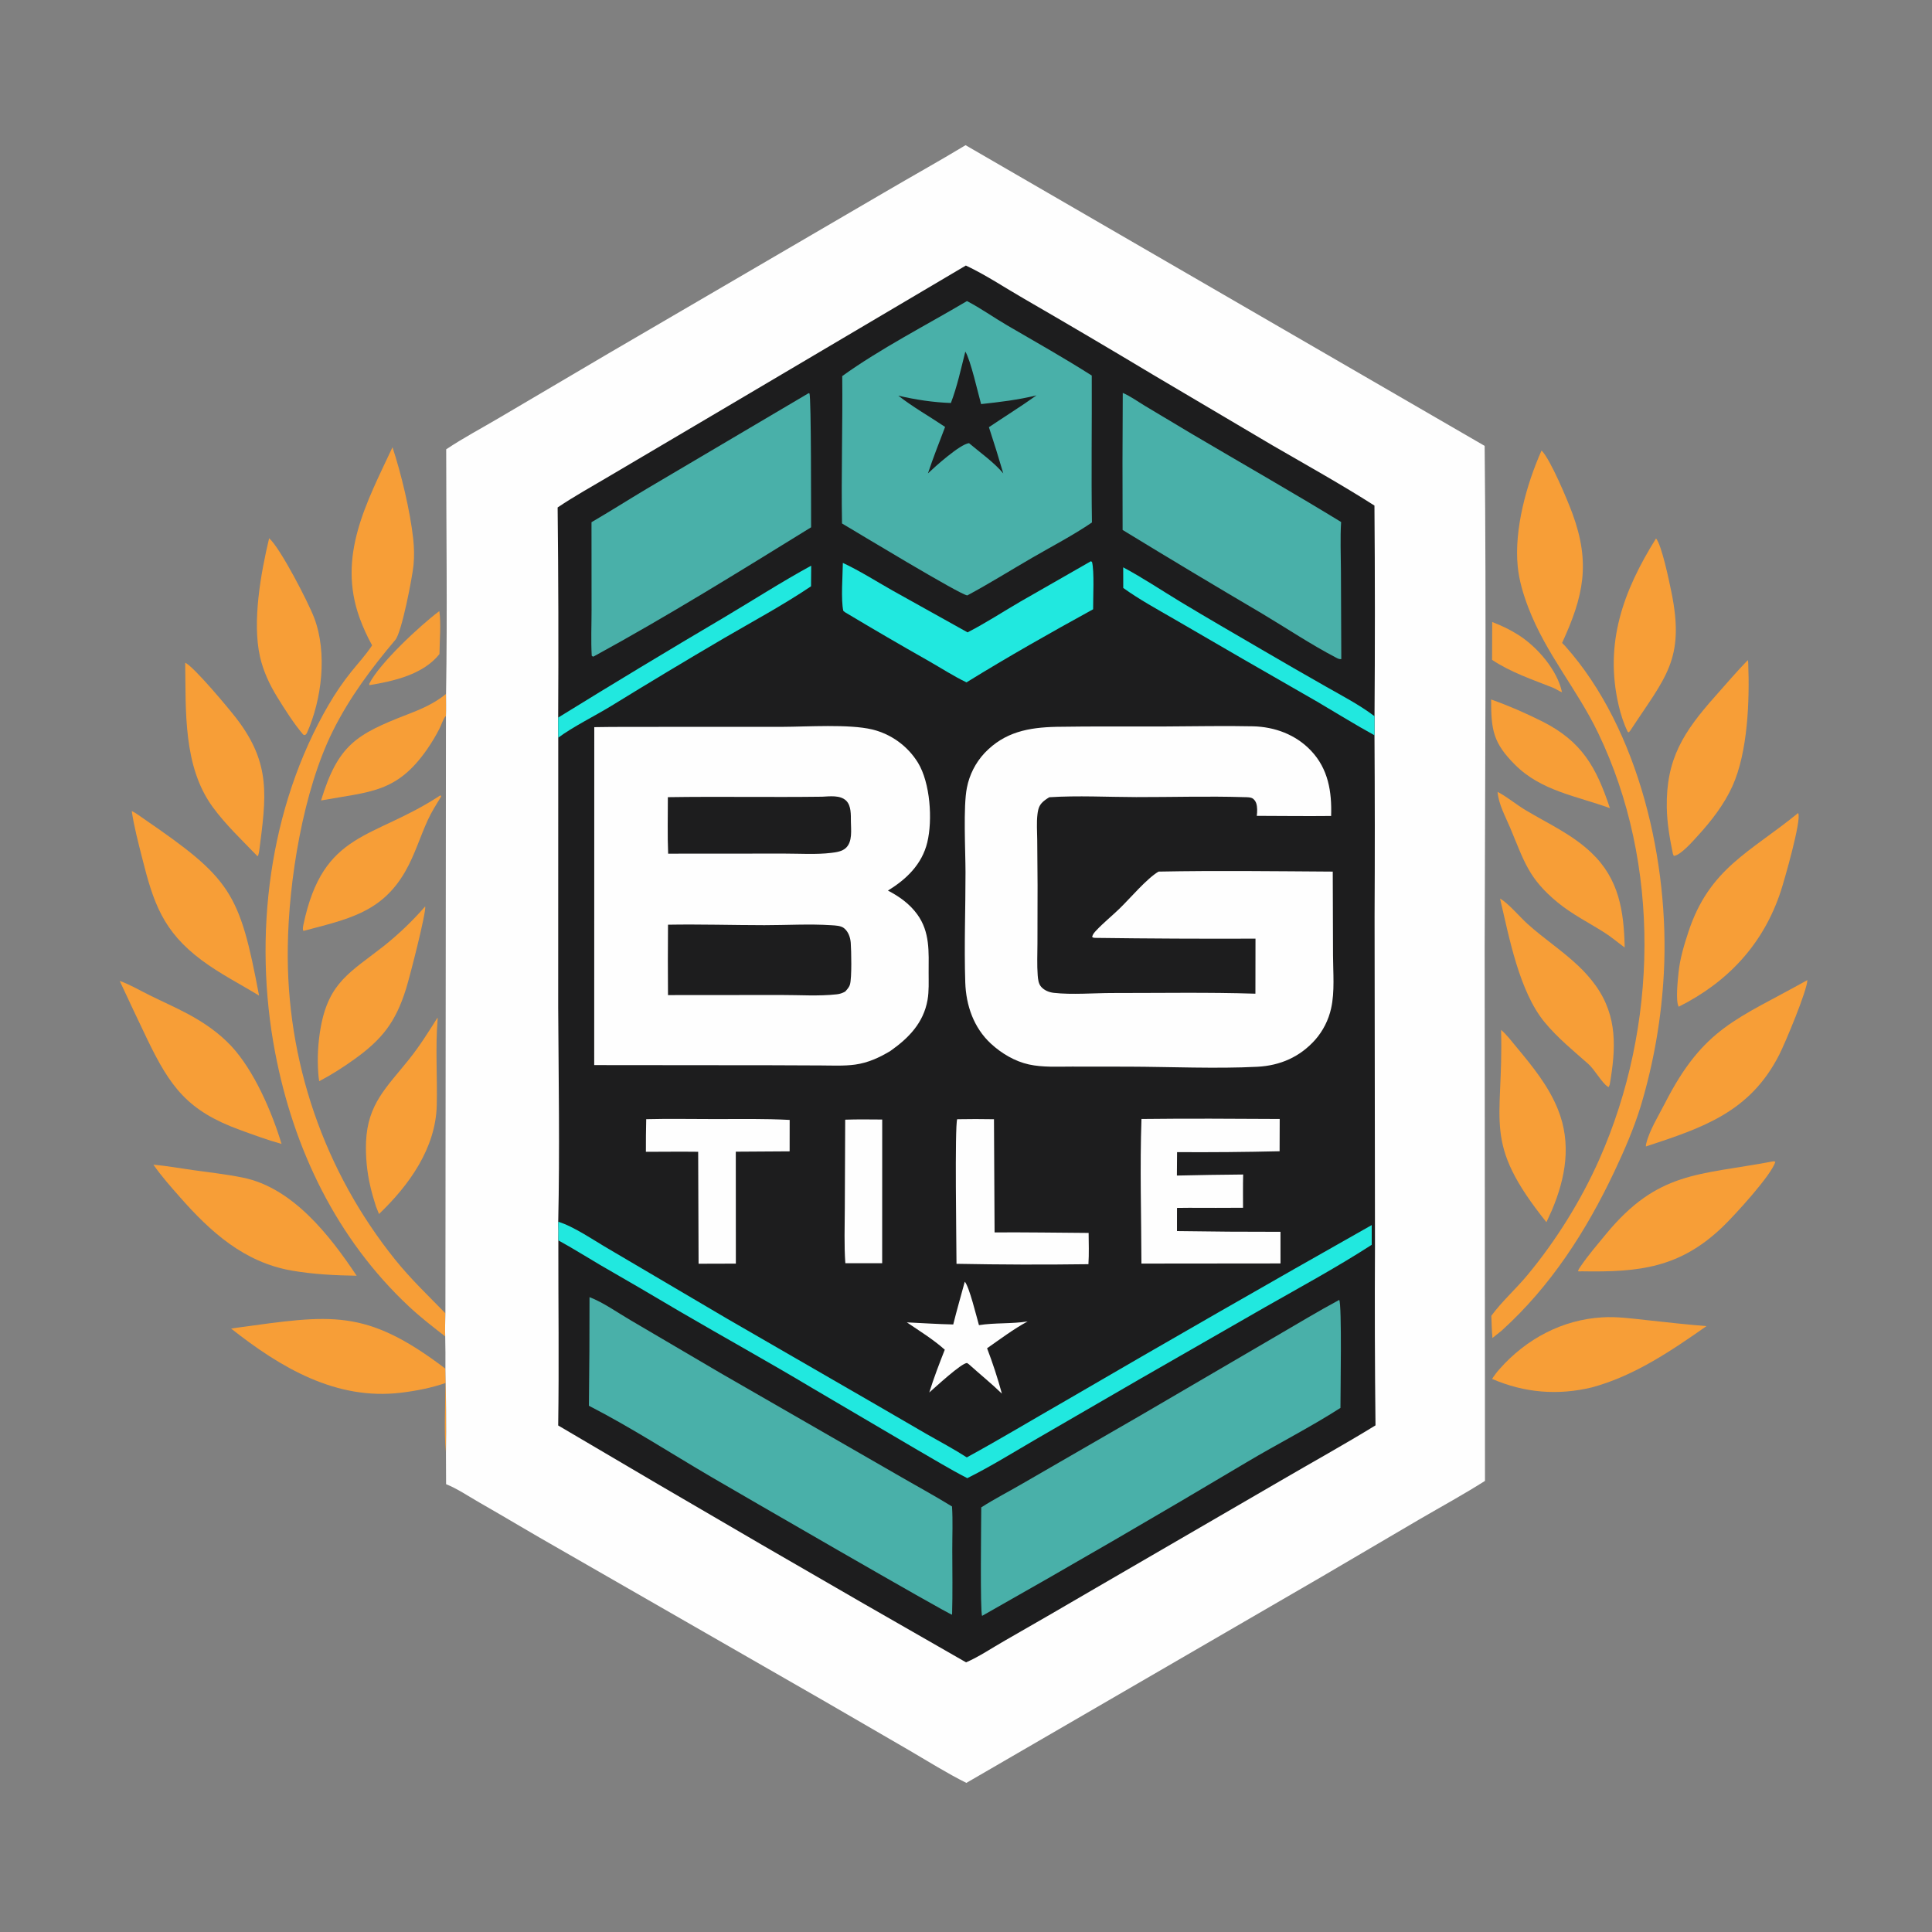 <svg xmlns="http://www.w3.org/2000/svg" xmlns:xlink="http://www.w3.org/1999/xlink" width="1024" height="1024">
	<rect width="100%" height="100%" fill="#808080" stroke="none"/>
	<path fill="#F79E37" d="M790.901 329.678C795.856 331.569 800.55 333.813 805.019 336.685C814.924 343.051 825.37 355.139 827.902 366.88C826.361 366.436 824.753 365.149 823.179 364.525C812.105 360.134 800.838 356.397 790.827 349.743L790.901 329.678Z"/>
	<path fill="#F79E37" d="M232.85 323.889C233.865 330.386 232.968 339.859 232.928 346.663C224.34 357.512 208.658 361.037 195.755 363.152L195.702 362.431C201.058 351.621 222.563 331.594 232.85 323.889Z"/>
	<path fill="#F79E37" d="M790.312 370.731C799.507 373.974 808.677 377.984 817.393 382.359C838.43 392.918 846.101 406.683 853.291 428.341C835.642 421.893 816.989 419.27 803.095 405.433C791.265 393.652 790.35 386.823 790.312 370.731Z"/>
	<path fill="#F79E37" d="M236.417 367.777C236.412 371.718 236.548 375.713 236.371 379.647L236.074 379.688C234.705 381.475 233.991 384.11 232.95 386.15Q230.095 391.754 226.517 396.926C210.352 420.313 196.242 419.509 170.16 424.263C179.17 394.796 188.84 389.165 215.954 378.666C223.381 375.791 230.22 372.874 236.417 367.777Z"/>
	<path fill="#F79E37" d="M233.486 421.488L233.844 422.17C231.334 426.217 228.703 430.345 226.723 434.678C222.568 443.769 219.834 453.109 214.803 461.885C202.16 483.941 183.804 487.237 160.934 493.386L160.644 493.111C160.416 491.979 160.591 491.169 160.822 490.072C171.354 440.069 197.593 445.191 233.486 421.488Z"/>
	<path fill="#F79E37" d="M793.735 419.724C798.843 422.331 803.438 426.301 808.366 429.262C820.461 436.528 833.145 442.139 843.522 452.023C858.181 465.987 860.672 482.873 861.13 502.208C857.476 499.552 854.145 496.664 850.302 494.231C841.997 488.975 833.267 484.61 825.627 478.344C810.031 465.551 807.819 456.33 800.415 438.735C797.79 432.497 794.396 426.559 793.735 419.724Z"/>
	<path fill="#F79E37" d="M877.738 285.363C880.825 289.185 884.661 307.899 885.844 313.631C893.302 349.745 882.501 359.062 864.087 387.24L863.318 388.149L862.727 387.91C860.601 383.508 859.047 378.701 857.937 373.946C850.219 340.88 860.374 313.152 877.738 285.363Z"/>
	<path fill="#F79E37" d="M795.598 545.858C798.657 548.471 801.281 551.989 803.848 555.082C812.355 565.33 820.724 575.547 825.752 588.045C833.013 606.095 829.872 624.152 822.479 641.581L819.637 647.797C785.22 604.794 796.992 595.858 795.598 545.858Z"/>
	<path fill="#F79E37" d="M231.883 539.375C231.976 540.124 231.983 539.848 231.929 540.519C230.728 555.51 231.84 570.691 231.498 585.717C230.978 608.569 216.835 628.188 200.878 643.458L199.251 639.381C198.121 635.826 197.055 632.21 196.226 628.572Q194.91 622.836 194.351 616.977Q193.793 611.118 194.003 605.236C194.842 585.1 204.916 576.328 216.738 561.543C222.37 554.499 227.107 547.005 231.883 539.375Z"/>
	<path fill="#F79E37" d="M142.643 285.275C148.523 290.375 163.454 319.33 166.548 327.516C173.595 346.161 170.587 370.829 162.583 388.715L161.731 389.621L160.736 389.392C155.705 383.474 151.063 376.144 146.969 369.509C142.844 362.823 139.48 355.597 137.765 347.903C133.639 329.39 138.242 303.72 142.643 285.275Z"/>
	<path fill="#F79E37" d="M225.366 480.401C225.976 483.606 217.197 517.734 215.218 524.076C209.722 541.69 202.616 550.807 187.831 561.421C181.844 565.719 175.709 569.641 169.174 573.067Q168.839 570.934 168.683 568.78Q168.253 562.713 168.578 556.639Q168.904 550.565 169.98 544.578C174.324 520.46 185.8 515.289 203.66 501.23Q209.544 496.521 214.981 491.303Q220.418 486.085 225.366 480.401Z"/>
	<path fill="#F79E37" d="M98.156 351.241C102.868 353.433 121.258 375.544 125.106 380.518C143.939 404.859 141.074 422.274 137.321 451.499L136.796 453.635L136.332 453.681C128.31 445.333 119.63 437.155 112.781 427.798C96.976 406.206 98.557 376.794 98.156 351.241Z"/>
	<path fill="#F79E37" d="M795.053 476.269C799.081 478.374 805.698 486.157 809.565 489.646C818.182 497.421 827.984 503.832 836.433 511.819Q841.621 516.663 845.776 522.418C857.47 538.833 856.441 555.906 853.192 574.837C853.096 575.231 852.787 575.786 852.618 576.163C852.471 576.096 852.315 576.046 852.177 575.963C849.156 574.152 845.219 566.9 841.838 563.916C833.853 556.871 825.489 550.055 818.691 541.808C805.206 525.451 799.926 496.915 795.053 476.269Z"/>
	<path fill="#F79E37" d="M926.367 349.88C926.566 350.748 926.555 350.498 926.586 351.272C927.373 371.161 926.425 398.635 918.168 416.799C913.759 426.5 906.979 435.192 899.823 443.034C897.496 445.584 890.641 453.482 887.133 453.645L886.645 452.442C885.002 444.375 883.573 436.324 883.432 428.066C882.988 402.142 892.382 387.864 909.114 369.006C914.801 362.596 920.406 356.036 926.367 349.88Z"/>
	<path fill="#F79E37" d="M69.827 429.854C71.934 430.847 73.977 432.433 75.907 433.758C122.312 465.617 126.965 472.628 137.309 527.69C127.147 521.493 116.327 515.987 106.787 508.851C86.366 493.579 81.319 478.515 75.377 454.889C73.309 446.666 71.055 438.247 69.827 429.854Z"/>
	<path fill="#F79E37" d="M849.289 698.217C856.983 697.734 865.012 698.859 872.66 699.68C883.265 700.819 893.855 702.047 904.491 702.867C885.732 716.004 866.097 729.328 843.748 735.343C825.712 739.708 807.871 738.24 790.837 730.844Q792.612 728.073 794.8 725.614C808.904 709.673 828.019 699.439 849.289 698.217Z"/>
	<path fill="#F79E37" d="M63.446 519.902C68.93 521.85 74.208 524.994 79.435 527.57C86.198 530.904 93.109 533.939 99.753 537.509C108.001 541.94 116.01 547.434 122.44 554.289C134.642 567.297 144.162 589.462 149.23 606.309C141.782 604.234 134.341 601.499 127.074 598.843C99.523 588.777 90.315 576.25 78.046 550.833Q70.659 535.409 63.446 519.902Z"/>
	<path fill="#F79E37" d="M957.936 519.471C957.924 524.752 946.275 552.638 943.066 558.958C927.553 589.508 902.504 597.707 872.358 607.656C872.306 607.13 872.428 606.53 872.55 606.031C874.277 599.014 879.195 591.124 882.483 584.684C903.03 544.449 920.82 540.254 957.936 519.471Z"/>
	<path fill="#F79E37" d="M953.011 430.951C953.037 430.977 953.072 430.997 953.09 431.029C954.978 434.513 945.637 466.965 943.802 472.519C934.598 500.373 915.883 520.485 889.742 533.589C887.991 530.583 889.299 519.169 889.662 515.492C890.381 508.2 892.595 500.916 894.877 493.967C905.978 460.157 927.622 451.697 953.011 430.951Z"/>
	<path fill="#F79E37" d="M939.241 615.639C940.141 615.49 940.092 615.38 940.979 615.797C938.877 622.876 919.456 644.027 913.427 649.877C890.561 672.063 868.817 674.358 838.375 673.823C837.683 673.925 837.059 673.853 836.364 673.805C836.652 672.735 837.211 672.003 837.831 671.094C841.844 665.209 846.621 659.658 851.149 654.165C878.819 620.594 900.293 623.006 939.241 615.639Z"/>
	<path fill="#F79E37" d="M122.494 704.174Q123.873 703.956 125.256 703.762C175.559 696.879 193.568 693.16 236.083 725.432C236.363 740.269 236.698 755.204 236.363 770.038C235.232 758.042 236.088 745.126 236.101 733.033C228.548 735.653 220.409 737.22 212.487 738.172C177.996 742.316 148.573 724.748 122.494 704.174Z"/>
	<path fill="#F79E37" d="M81.299 617.293C88.305 617.925 95.387 619.206 102.362 620.183C111.149 621.415 120.064 622.403 128.758 624.171C155.133 629.533 174.782 654.775 189.031 676.166C177.601 676.003 165.711 675.383 154.442 673.404C129.392 669.003 111.605 652.96 95.414 634.555C90.537 629.011 85.512 623.362 81.299 617.293Z"/>
	<path fill="#F79E37" d="M817.06 238.77C821.766 243.464 830.85 265.151 833.478 272.336C843.079 298.592 839.337 316.008 827.939 340.763Q828.834 341.603 829.655 342.515C869.036 386.729 884.918 457.788 881.876 515.656Q881.407 524.641 880.401 533.581Q879.395 542.521 877.856 551.385Q876.317 560.249 874.25 569.005Q872.184 577.761 869.597 586.378C865.91 598.282 860.936 609.751 855.615 621.005C840.744 652.457 821.82 681.886 795.814 705.343L791.02 709.169C790.678 705.261 790.591 701.321 790.433 697.401C795.975 689.838 803.301 683.332 809.328 676.102C824.669 657.697 838.01 636.276 847.718 614.367C878.79 544.24 880.565 458.12 847.04 388.473C835.793 365.108 819.433 346.61 810.036 322.011C807.365 315.018 805.156 307.676 804.42 300.202C802.489 280.582 809.033 256.745 817.06 238.77Z"/>
	<path fill="#F79E37" d="M197.223 342.03Q193.377 335.115 190.662 327.682C178.643 294.652 194.222 266.592 208.027 237.044C212.613 250.797 217.422 271.06 218.992 285.436C219.504 290.125 219.627 294.799 219.177 299.498C218.575 305.794 212.972 335.073 209.541 339.14C196.81 354.231 185.293 369.628 176.442 387.387C160.651 419.075 152.976 466.827 152.537 501.927Q152.493 504.723 152.51 507.519Q152.526 510.315 152.603 513.11Q152.68 515.905 152.818 518.698Q152.956 521.49 153.154 524.279Q153.352 527.068 153.611 529.852Q153.87 532.636 154.189 535.414Q154.508 538.192 154.887 540.962Q155.266 543.733 155.705 546.494Q156.144 549.255 156.643 552.007Q157.142 554.758 157.7 557.497Q158.258 560.237 158.876 562.964Q159.493 565.691 160.17 568.404Q160.846 571.117 161.582 573.815Q162.317 576.513 163.11 579.194Q163.904 581.875 164.755 584.538Q165.607 587.201 166.516 589.845Q167.425 592.49 168.391 595.113Q169.357 597.737 170.38 600.34Q171.403 602.942 172.482 605.521Q173.561 608.101 174.695 610.656Q175.83 613.212 177.019 615.742Q178.209 618.273 179.453 620.777Q180.698 623.281 181.996 625.757Q183.294 628.233 184.646 630.681Q185.998 633.129 187.402 635.546Q188.806 637.964 190.263 640.351Q191.719 642.738 193.227 645.092Q194.735 647.447 196.294 649.768Q197.852 652.09 199.461 654.377Q201.069 656.664 202.727 658.915Q204.385 661.167 206.091 663.382Q207.797 665.597 209.551 667.775C217.765 677.981 226.98 686.725 236.076 696.067C235.98 700.153 235.827 704.247 235.976 708.333C229.414 703.248 222.924 698.229 216.855 692.554C178.395 656.587 155.543 608.983 145.798 557.707C134.097 496.138 142.412 428.186 174.167 373.578C177.716 367.475 181.823 361.445 186.254 355.935C189.792 351.537 193.689 347.327 196.826 342.631L197.223 342.03Z"/>
	<path fill="#FEFEFE" d="M511.772 76.954L786.893 236.323C787.831 324.89 787.098 413.551 786.903 502.123L787.073 784.904C775.675 792.137 763.866 798.568 752.209 805.356L700.29 835.837L512.188 944.978C501.818 939.791 491.874 933.534 481.862 927.687L436.766 901.537L296.183 820.811C282.081 812.821 268.192 804.423 254.112 796.379C248.308 793.063 242.646 789.157 236.437 786.641L236.363 770.038C236.698 755.204 236.363 740.269 236.083 725.432Q236.155 716.882 235.976 708.333C235.827 704.247 235.98 700.153 236.076 696.067L236.371 379.647C236.548 375.713 236.412 371.718 236.417 367.777C237.15 324.623 236.501 281.317 236.493 238.148C245.632 232.043 255.478 226.848 264.94 221.248L322.446 187.364L468.43 102.154C482.839 93.689 497.462 85.588 511.772 76.954Z"/>
	<path fill="#1D1D1E" d="M511.928 140.738C522.383 145.654 532.343 152.32 542.36 158.1Q576.867 178.056 611.043 198.571L674.483 236.075C692.573 246.566 710.858 256.704 728.488 267.969Q728.927 323.788 728.529 379.608L728.511 389.716Q728.809 437.679 728.557 485.642L728.768 660.5Q728.514 707.988 729.043 755.473C712.459 765.665 695.469 775.043 678.674 784.849L581.31 841.373Q557.011 855.599 532.567 869.574C525.915 873.358 519.019 878.051 512.041 881.082Q403.472 819.128 295.853 755.531C296.347 722.843 295.882 690.116 295.931 657.423C296.032 654.126 295.961 650.849 295.872 647.553C296.716 609.775 296.06 571.859 295.856 534.071L295.887 390.975L295.841 380.335Q296.174 324.649 295.557 268.966C304.429 262.956 314.038 257.7 323.247 252.208L377.32 220.291L511.928 140.738Z"/>
	<path fill="#FEFEFE" d="M511.351 679.332C513.734 681.92 517.639 698.157 518.867 702.353C527.292 701.012 536.091 701.747 544.662 700.389C537.152 704.445 530.177 709.731 523.173 714.605Q527.693 726.431 531.023 738.645C525.424 733.243 519.271 728.263 513.479 723.049L512.551 722.413C509.493 722.478 495.696 735.312 492.539 738.045C494.91 730.343 497.814 722.866 500.75 715.367C494.631 709.908 487.434 705.48 480.65 700.882C488.853 701.261 497.023 701.825 505.236 701.992C507.125 694.406 509.297 686.875 511.351 679.332Z"/>
	<path fill="#21E8DF" d="M595.318 300.696C605.678 306.229 615.541 312.841 625.59 318.922C639.773 327.504 654.173 335.777 668.484 344.146Q685.548 354.127 702.74 363.888C711.466 368.859 720.496 373.549 728.529 379.608L728.511 389.716C718.243 384.1 708.247 377.844 698.151 371.916L658.625 349.197L622.621 328.293C613.47 322.981 603.936 317.81 595.347 311.633L595.318 300.696Z"/>
	<path fill="#21E8DF" d="M295.841 380.335Q339.48 353.383 383.653 327.317C399.022 318.191 414.276 308.374 429.95 299.821L429.863 310.751C415.031 320.741 399.125 329.275 383.688 338.278Q353.589 355.921 323.882 374.214C315.33 379.436 303.567 385.259 295.887 390.975L295.841 380.335Z"/>
	<path fill="#FEFEFE" d="M447.974 593.455C454.51 593.227 461.054 593.335 467.593 593.376L467.57 669.536L448.045 669.518C447.365 659.862 447.73 649.977 447.767 640.295L447.974 593.455Z"/>
	<path fill="#FEFEFE" d="M507.33 593.218Q517.078 593.034 526.827 593.218L527.148 653.196C543.755 653.103 560.385 653.357 576.992 653.478C577.037 658.987 577.243 664.548 576.888 670.047Q541.926 670.526 506.967 669.845C506.949 659.973 505.97 597.022 507.33 593.218Z"/>
	<path fill="#FEFEFE" d="M342.507 593.19C354.496 592.888 366.552 593.134 378.547 593.129C391.873 593.122 405.229 592.882 418.54 593.581L418.522 610.233L389.985 610.416L390.006 642.25L390.02 669.747L370.265 669.804L370.044 610.464C360.815 610.35 351.57 610.471 342.339 610.481Q342.305 601.834 342.507 593.19Z"/>
	<path fill="#21E8DF" d="M578.214 297.457L578.787 297.845C580.081 302.763 579.321 316.98 579.378 322.93C556.822 335.322 534.153 348.135 512.266 361.671C505.449 358.407 498.817 354.1 492.237 350.347Q469.862 337.686 447.814 324.462L446.976 323.782C445.632 317.838 446.645 304.984 446.731 298.353C455.718 302.55 464.346 308.062 472.98 312.951L512.843 335.176C522.337 330.267 531.521 324.299 540.761 318.897L578.214 297.457Z"/>
	<path fill="#FEFEFE" d="M605.005 593.084C629.41 592.793 653.863 592.94 678.271 593.084L678.214 610.182Q651.047 610.825 623.872 610.654L623.78 623.068Q641.339 622.662 658.902 622.516C658.743 628.38 658.841 634.273 658.83 640.141C649.265 640.255 639.691 640.163 630.125 640.16L623.836 640.223L623.826 652.493Q651.253 652.924 678.684 652.885L678.692 669.65L604.983 669.721C604.919 644.249 604.122 618.528 605.005 593.084Z"/>
	<path fill="#21E8DF" d="M295.872 647.553C304.103 650.005 314.955 657.538 322.521 661.911L385.584 699.05L463.879 744.262L491.192 760.122C498.28 764.18 505.56 768.012 512.42 772.446C530.018 762.848 547.253 752.443 564.655 742.485Q645.539 695.362 727.041 649.316L727.039 659.776C708.874 671.493 689.473 682.058 670.676 692.735L603.549 731.256L548.337 763.256C536.591 770.112 524.856 777.385 512.687 783.454C503.359 778.659 494.382 773.155 485.292 767.927L430.716 735.829C407.463 721.902 383.629 708.749 360.22 695.062Q339.215 682.585 318.028 670.419C310.664 666.099 303.422 661.513 295.931 657.423C296.032 654.126 295.961 650.849 295.872 647.553Z"/>
	<path fill="#49B0A9" d="M428.583 208.392L429.015 208.518C430.02 210.218 429.846 272.294 429.897 279.48C391.924 302.909 353.843 326.568 314.668 347.938C314.016 348.044 314.387 348.077 313.625 347.536C313.168 339.516 313.543 331.264 313.538 323.223L313.506 276.784C323.396 271.018 333.035 264.888 342.859 259.018L428.583 208.392Z"/>
	<path fill="#49B0A9" d="M595.085 208.252C599.133 209.972 603.095 212.864 606.9 215.149L631.506 229.863C657.946 245.478 684.617 260.649 710.819 276.672C710.284 285.226 710.686 294.045 710.721 302.625L710.915 349.332C709.686 349.441 709.071 349.042 707.985 348.475C694.717 341.543 681.906 332.968 669.027 325.27Q631.832 303.386 595.005 280.888Q594.846 244.568 595.085 208.252Z"/>
	<path fill="#49B0A9" d="M709.824 688.978C711.297 691.86 710.454 737.996 710.468 746.223C694.386 756.537 677.022 765.324 660.585 775.119Q591.031 816.583 520.542 856.44C519.413 854.468 520.076 805.446 520.085 798.942C527.226 794.353 534.974 790.416 542.31 786.123L604.58 750.157L676.171 708.322C687.351 701.838 698.438 695.091 709.824 688.978Z"/>
	<path fill="#49B0A9" d="M312.458 687.511C319.907 690.391 327.192 695.659 334.103 699.679L381.974 727.808L474.935 781.306C484.794 787.041 494.873 792.488 504.59 798.457C505.076 806.026 504.716 813.791 504.73 821.384C504.75 832.854 504.96 844.352 504.626 855.817C502.974 855.852 388.697 789.662 377.181 782.927C355.617 770.316 334.329 756.467 312.123 745.075Q312.488 716.294 312.458 687.511Z"/>
	<path fill="#49B0A9" d="M512.513 159.575C519.798 163.343 526.692 168.284 533.796 172.427C548.829 181.193 563.972 189.692 578.655 199.054C578.774 224.998 578.348 250.994 578.749 276.927C568.718 283.761 557.706 289.468 547.203 295.547C535.698 302.206 524.421 309.294 512.703 315.577C509.313 315.513 453.751 281.864 446.286 277.443C445.824 251.442 446.669 225.356 446.404 199.335C466.473 184.858 491.024 172.3 512.513 159.575Z"/>
	<path fill="#1D1D1E" d="M511.639 186.359C514.394 190.656 518.382 208.435 519.999 214.174C529.946 213.102 539.613 211.946 549.354 209.555C541.161 215.42 532.51 220.783 524.144 226.414Q528.155 238.6 531.756 250.913C526.739 244.936 519.562 239.93 513.589 234.876C508.75 235.493 495.753 247.173 491.829 250.901C494.59 242.605 497.816 234.456 500.924 226.284C492.678 220.723 483.952 215.843 476.114 209.703C485.145 211.834 494.707 213.277 503.987 213.594C507.34 204.831 509.34 195.443 511.639 186.359Z"/>
	<path fill="#FEFEFE" d="M559.977 385.228C579.257 384.915 598.562 385.101 617.845 385.042C633.217 384.995 648.667 384.617 664.033 384.96C675.639 385.219 686.776 389.342 694.863 397.879C704.018 407.543 705.942 419.64 705.521 432.478C692.398 432.629 679.251 432.443 666.126 432.417C666.253 431.273 666.363 430.131 666.318 428.979C666.235 426.849 665.945 424.776 664.165 423.353C663.026 422.442 660.686 422.545 659.247 422.5C640.319 421.907 621.17 422.514 602.22 422.476C587.004 422.446 571.325 421.576 556.16 422.555C555.394 423.015 554.653 423.483 553.937 424.02C551.034 426.194 550.302 428.07 549.874 431.636C549.345 436.048 549.712 440.766 549.754 445.216L549.932 469.184L549.868 500.175C549.851 505.714 549.582 511.406 550.004 516.927C550.166 519.038 550.392 521.383 551.847 523.035C553.555 524.974 556.082 525.957 558.596 526.239C568.142 527.312 579.931 526.321 589.662 526.325C614.872 526.337 640.204 525.88 665.396 526.677L665.439 497.5Q623.155 497.666 580.875 497.101C579.863 497.048 579.661 497.201 578.835 496.55C579.229 495.092 580.008 494.258 581.015 493.182C584.827 489.111 589.409 485.422 593.438 481.517C598.935 476.191 607.791 465.665 614.051 461.967C644.792 461.365 675.639 461.778 706.385 461.969L706.53 506.388C706.552 515.418 707.505 525.61 705.521 534.445Q705.266 535.593 704.94 536.723Q704.615 537.853 704.219 538.96Q703.824 540.067 703.36 541.148Q702.896 542.229 702.366 543.278Q701.836 544.328 701.242 545.342Q700.647 546.357 699.991 547.332Q699.334 548.308 698.619 549.241Q697.903 550.174 697.13 551.06C689.002 560.216 678.513 564.786 666.395 565.412C644.688 566.532 620.082 565.413 598.206 565.349L568.202 565.315C560.739 565.305 552.633 565.797 545.322 564.18C537.863 562.531 530.829 558.337 525.25 553.2C516.087 544.762 512.007 532.907 511.612 520.703C510.982 501.269 511.759 481.666 511.738 462.213C511.726 450.832 510.479 427.491 512.468 417.563Q512.715 416.275 513.052 415.007Q513.389 413.74 513.814 412.499Q514.239 411.258 514.75 410.051Q515.261 408.843 515.856 407.674Q516.45 406.505 517.125 405.38Q517.8 404.256 518.553 403.181Q519.305 402.107 520.131 401.088Q520.957 400.069 521.852 399.111C532.493 387.92 545.218 385.554 559.977 385.228Z"/>
	<path fill="#FEFEFE" d="M349.248 385.256L414.787 385.238C427.867 385.192 449.904 383.712 462.126 386.591Q463.067 386.815 463.996 387.085Q464.924 387.355 465.839 387.67Q466.753 387.985 467.651 388.344Q468.549 388.704 469.428 389.107Q470.307 389.511 471.165 389.957Q472.023 390.402 472.859 390.89Q473.694 391.378 474.504 391.905Q475.315 392.433 476.098 393.001Q476.882 393.568 477.636 394.172Q478.391 394.777 479.115 395.418Q479.839 396.06 480.531 396.736Q481.223 397.412 481.88 398.121Q482.538 398.83 483.16 399.57Q483.782 400.311 484.367 401.081Q484.952 401.851 485.499 402.649Q486.045 403.447 486.552 404.271C493.063 414.924 494.37 434.569 491.477 446.511C488.682 458.048 480.444 466.055 470.609 472.009C476.667 475.188 482.118 479.042 486.174 484.641C492.978 494.031 492.219 504.486 492.195 515.538C492.184 520.313 492.441 525.313 491.609 530.029C489.473 542.145 481.613 550.21 471.911 557.035C466.085 560.549 460.056 563.312 453.264 564.254C447.443 565.062 441.213 564.737 435.336 564.714L408.976 564.604L314.942 564.518L314.98 385.405C326.392 385.192 337.833 385.303 349.248 385.256Z"/>
	<path fill="#1D1D1E" d="M435.791 422.271C439.773 422.082 445.321 421.334 448.454 424.352C451.224 427.021 450.96 431.88 450.992 435.411C451.033 439.881 451.922 446.044 448.362 449.4C446.336 451.309 443.246 451.714 440.589 452.038C432.594 453.014 423.909 452.416 415.838 452.423L368.75 452.445L354.129 452.465C353.708 442.528 354.002 432.469 353.979 422.517C381.24 422.098 408.524 422.634 435.791 422.271Z"/>
	<path fill="#1D1D1E" d="M354.057 490.116C371.038 489.81 388.143 490.354 405.136 490.364C416.807 490.371 429 489.622 440.626 490.388C442.715 490.526 445.641 490.596 447.334 491.937C449.651 493.772 450.71 496.879 450.915 499.732C451.211 503.845 451.535 518.231 450.501 521.786C450.063 523.291 448.995 524.414 447.967 525.55C446.496 526.371 445.2 526.814 443.514 527.006C434.008 528.087 423.586 527.343 413.976 527.37L354.049 527.417Q353.907 508.767 354.057 490.116Z"/>
</svg>
